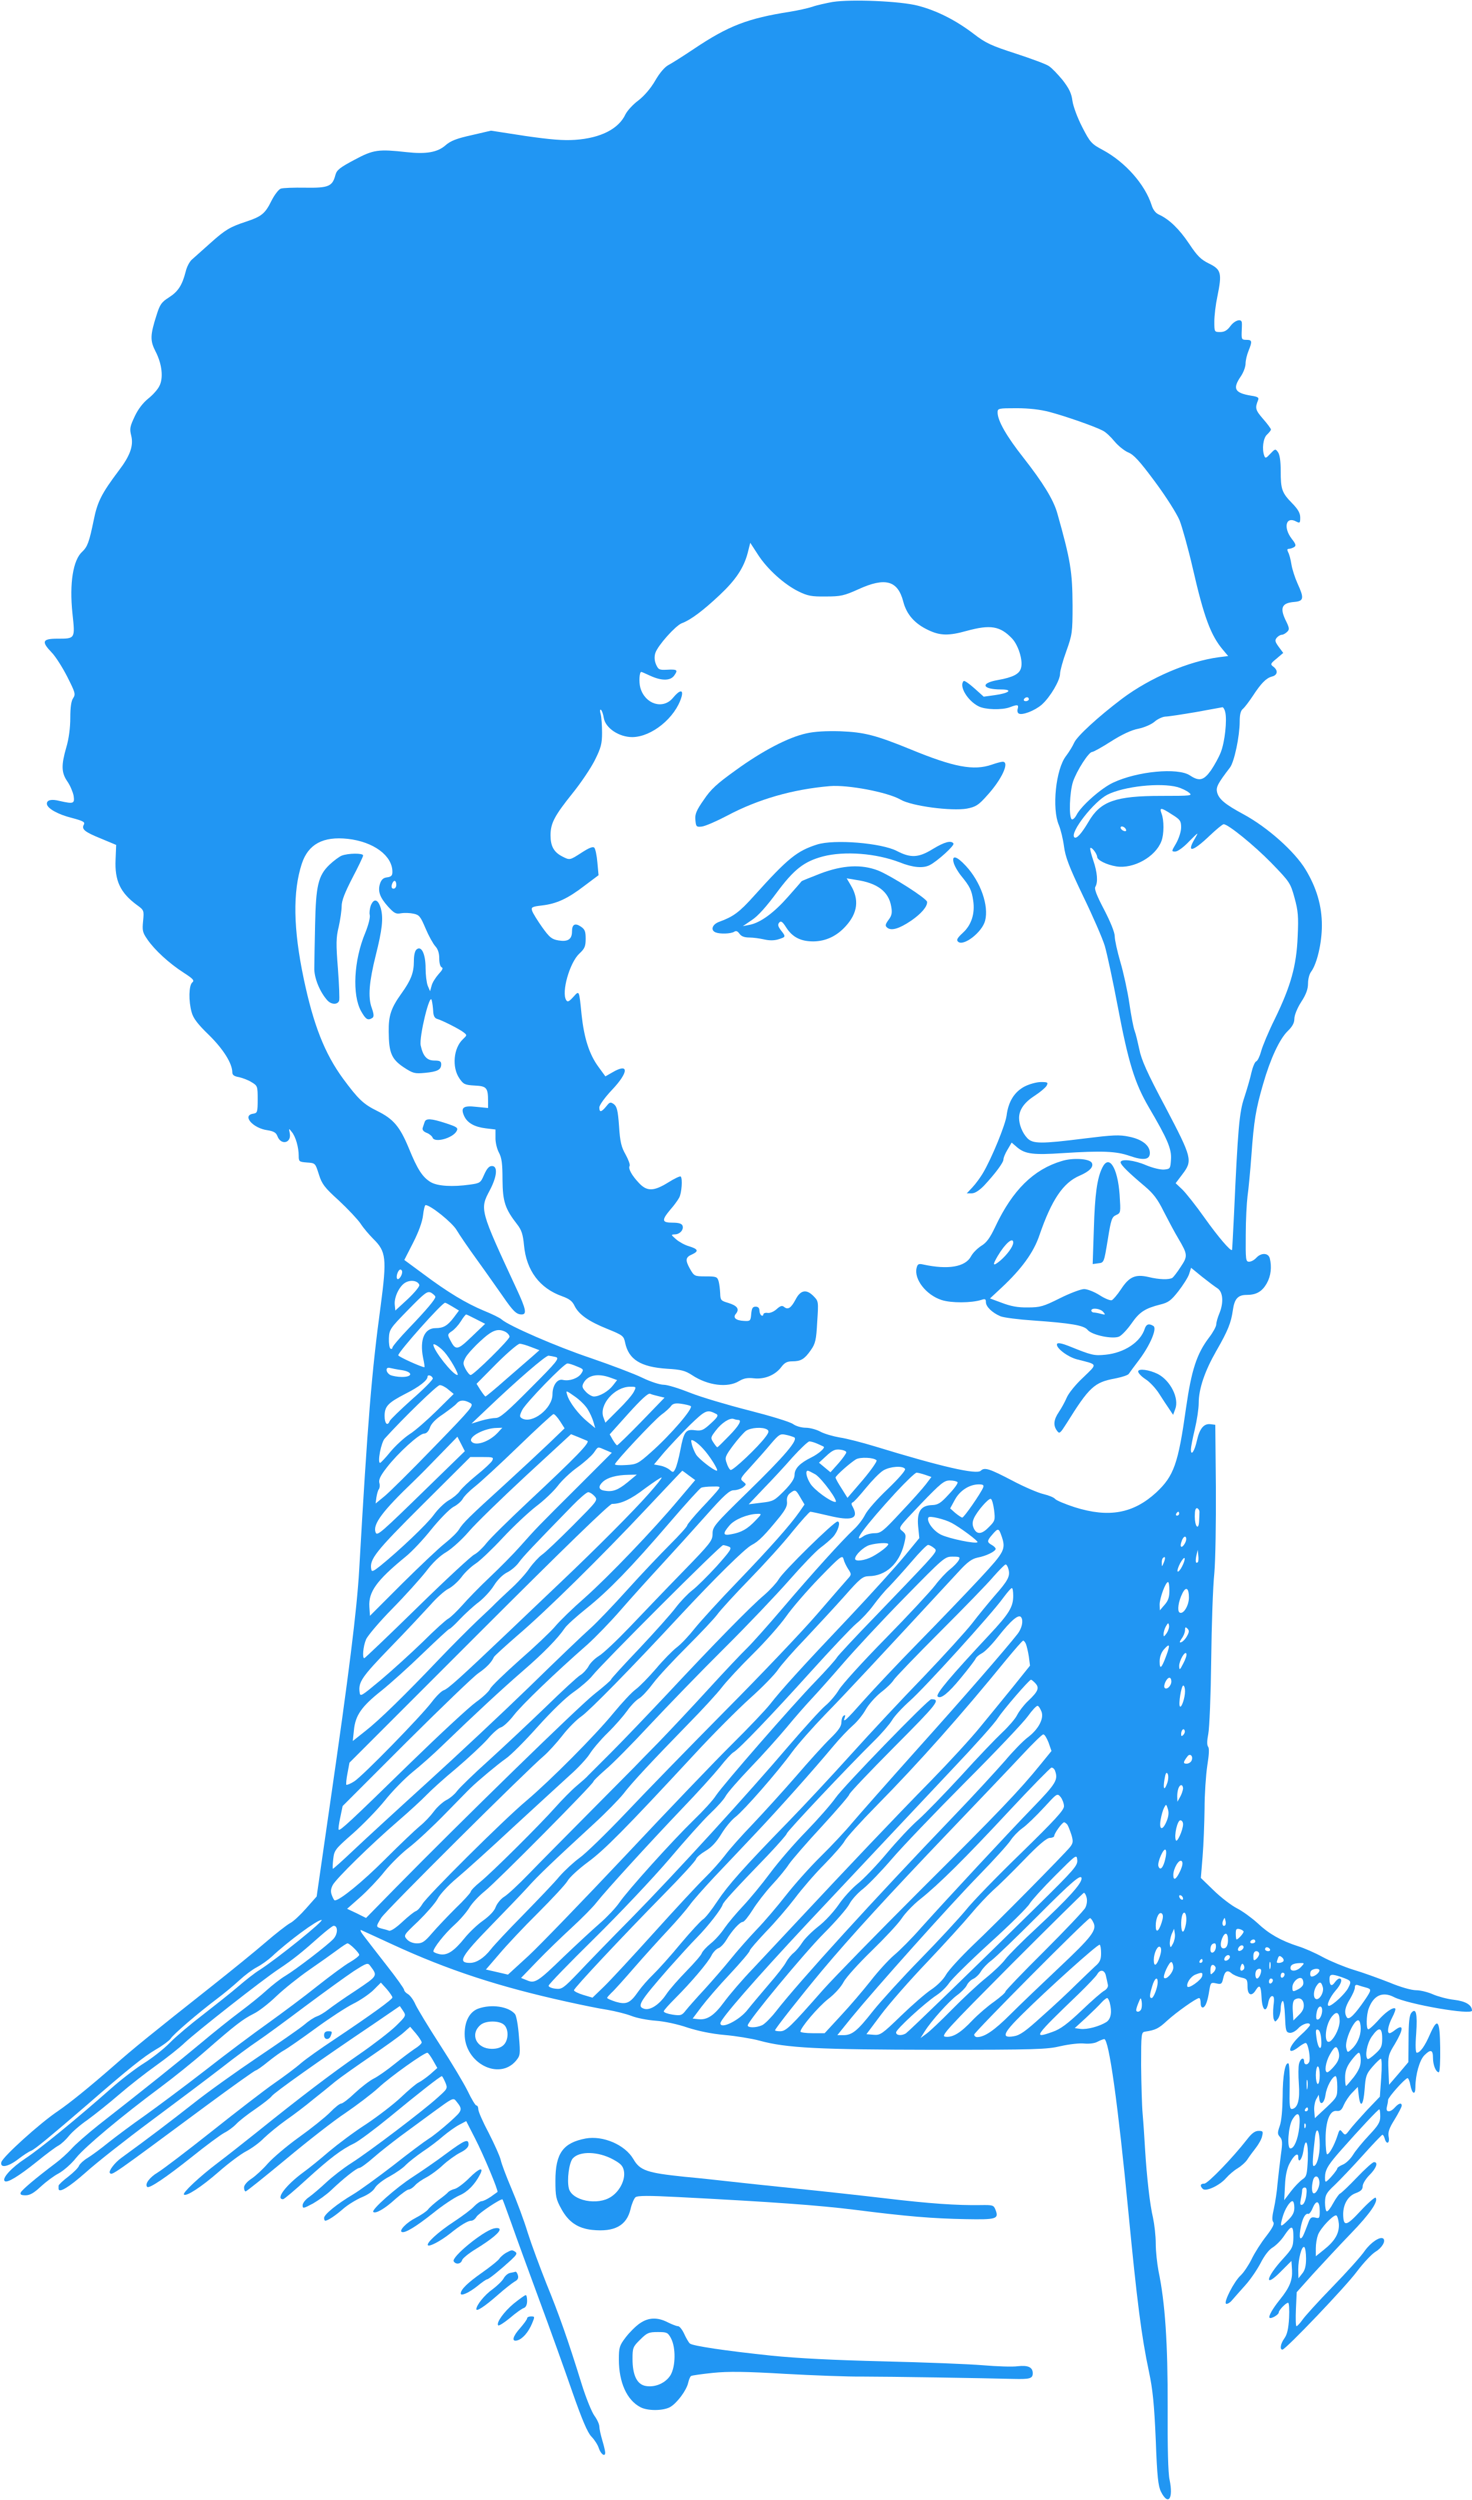 <?xml version="1.0" standalone="no"?>
<!DOCTYPE svg PUBLIC "-//W3C//DTD SVG 20010904//EN"
 "http://www.w3.org/TR/2001/REC-SVG-20010904/DTD/svg10.dtd">
<svg version="1.0" xmlns="http://www.w3.org/2000/svg"
 width="754pt" height="1280pt" viewBox="0 0 754 1280"
 preserveAspectRatio="xMidYMid meet">
<g transform="translate(0,1280) scale(0.1,-0.1)"
fill="#2196f3" stroke="none">
<path d="M4265 12790 c-32 -6 -80 -16 -105 -25 -25 -8 -76 -19 -113 -25 -217
-34 -316 -72 -492 -190 -55 -37 -114 -74 -131 -83 -19 -10 -45 -40 -68 -80
-23 -40 -57 -79 -87 -102 -27 -20 -56 -52 -65 -70 -35 -75 -127 -122 -258
-131 -61 -4 -125 1 -256 20 l-175 27 -99 -23 c-77 -17 -108 -29 -134 -52 -41
-36 -99 -46 -199 -35 -145 16 -170 13 -267 -39 -75 -40 -91 -52 -98 -78 -15
-58 -35 -67 -154 -65 -59 1 -116 -1 -126 -5 -10 -3 -32 -31 -48 -63 -32 -65
-51 -80 -130 -106 -82 -27 -106 -41 -184 -111 -39 -35 -81 -72 -93 -83 -12
-10 -27 -39 -32 -62 -18 -70 -39 -102 -86 -132 -38 -24 -46 -36 -63 -90 -33
-103 -34 -131 -5 -187 33 -64 41 -136 19 -177 -8 -17 -34 -46 -57 -64 -26 -21
-52 -54 -69 -91 -24 -51 -27 -63 -18 -98 13 -51 -5 -103 -64 -180 -87 -116
-109 -158 -128 -253 -23 -112 -32 -136 -58 -161 -48 -42 -67 -163 -51 -316 14
-132 15 -130 -78 -130 -76 0 -82 -15 -29 -70 19 -19 55 -75 80 -124 41 -81 44
-90 31 -110 -10 -14 -15 -46 -15 -101 0 -50 -7 -106 -20 -150 -27 -93 -26
-131 5 -176 14 -20 28 -53 32 -73 6 -41 0 -43 -71 -27 -43 11 -66 5 -66 -14 0
-23 56 -55 129 -73 56 -15 67 -21 61 -33 -14 -24 2 -38 86 -72 l79 -33 -3 -75
c-5 -108 24 -169 107 -231 39 -28 39 -29 34 -83 -5 -49 -3 -59 22 -95 37 -54
111 -122 184 -169 51 -33 58 -41 46 -51 -18 -15 -20 -95 -3 -154 8 -30 32 -61
89 -116 73 -72 119 -145 119 -191 0 -13 10 -20 34 -24 18 -4 48 -15 65 -26 30
-18 31 -21 31 -88 0 -64 -2 -70 -22 -73 -61 -8 -3 -75 73 -85 31 -5 43 -12 50
-30 18 -49 74 -36 63 16 -5 25 -5 25 10 6 20 -23 36 -79 36 -122 0 -30 2 -32
42 -35 43 -3 43 -3 61 -60 16 -51 29 -68 103 -135 46 -43 96 -96 111 -118 14
-22 44 -57 65 -78 66 -65 70 -99 38 -342 -46 -337 -67 -594 -110 -1350 -12
-210 -53 -536 -149 -1197 l-69 -478 -54 -61 c-29 -33 -66 -68 -83 -76 -16 -9
-73 -53 -125 -98 -52 -45 -174 -144 -270 -220 -325 -257 -405 -322 -505 -410
-127 -111 -227 -192 -290 -235 -91 -61 -281 -233 -288 -260 -8 -32 34 -25 86
15 26 20 55 39 66 43 19 7 95 70 289 237 208 181 288 245 351 282 35 20 68 45
75 55 13 22 142 132 236 203 36 27 88 70 116 96 28 26 68 56 90 67 21 11 55
35 75 53 84 79 233 189 256 189 19 0 -224 -196 -317 -256 -25 -15 -74 -54
-110 -85 -36 -31 -117 -95 -180 -144 -63 -48 -140 -113 -170 -144 -30 -31 -89
-77 -130 -103 -41 -25 -118 -84 -170 -130 -180 -159 -365 -310 -441 -360 -70
-46 -120 -101 -105 -115 12 -12 72 25 162 97 49 40 100 78 114 85 14 8 37 29
53 49 15 19 57 56 95 82 37 27 110 85 162 130 52 45 138 112 190 149 52 37
118 89 145 115 62 58 396 321 485 380 71 47 119 86 211 168 32 28 63 52 68 52
23 0 22 -42 -1 -67 -28 -31 -195 -159 -249 -191 -22 -13 -63 -45 -92 -71 -28
-26 -90 -76 -137 -111 -47 -35 -137 -107 -200 -160 -110 -92 -291 -237 -524
-419 -59 -47 -122 -102 -140 -123 -18 -20 -55 -54 -82 -74 -101 -76 -173 -137
-178 -150 -4 -10 3 -14 25 -14 22 0 43 12 77 44 26 24 67 55 92 68 24 13 65
48 90 80 47 58 234 214 433 362 62 46 167 130 233 188 149 130 188 160 244
188 25 12 77 52 115 89 39 37 115 98 170 136 55 38 120 84 144 102 24 18 47
33 51 33 11 0 60 -48 60 -59 0 -5 -21 -22 -47 -37 -27 -15 -102 -71 -168 -123
-66 -53 -179 -137 -250 -188 -72 -51 -218 -160 -325 -244 -107 -83 -247 -187
-310 -232 -63 -44 -146 -106 -185 -137 -38 -31 -87 -67 -107 -79 -20 -12 -39
-30 -43 -39 -3 -10 -28 -35 -55 -56 -28 -21 -50 -42 -50 -47 0 -5 0 -12 0 -16
2 -23 54 9 139 84 53 48 204 167 336 265 132 98 294 220 360 271 66 52 149
113 185 137 36 24 145 104 242 177 98 73 210 154 249 180 69 44 73 45 86 27
38 -51 39 -49 -74 -125 -60 -39 -124 -84 -143 -99 -19 -15 -45 -30 -57 -34
-13 -4 -42 -23 -65 -43 -24 -20 -131 -94 -238 -166 -107 -72 -256 -178 -330
-237 -116 -91 -226 -175 -368 -278 -35 -25 -68 -69 -59 -78 12 -12 6 -16 495
346 134 99 248 180 253 180 4 0 33 20 62 44 30 24 67 51 83 59 16 9 87 58 158
110 71 52 158 109 194 127 35 17 82 49 104 70 l39 39 30 -33 c16 -19 29 -38
29 -43 0 -10 -106 -87 -302 -218 -65 -43 -140 -96 -167 -119 -26 -23 -88 -69
-137 -103 -49 -34 -193 -145 -320 -246 -126 -100 -251 -195 -276 -210 -42 -25
-68 -60 -54 -74 10 -10 96 48 228 153 72 58 148 114 167 124 20 10 47 30 61
45 14 15 57 49 97 76 39 27 78 57 85 67 13 18 242 181 520 368 l136 93 17 -25
c16 -24 15 -26 -37 -77 -30 -29 -114 -94 -188 -145 -139 -96 -306 -223 -522
-397 -69 -55 -160 -127 -204 -160 -90 -68 -180 -152 -172 -161 12 -12 91 40
178 116 50 44 113 91 140 105 27 14 69 44 92 68 24 23 75 65 113 92 39 27 101
74 138 105 38 30 90 72 115 93 26 21 107 78 180 128 73 50 149 104 168 121
l35 31 29 -34 c16 -19 29 -39 30 -46 0 -6 -16 -21 -36 -33 -19 -13 -65 -47
-102 -77 -37 -30 -85 -64 -107 -75 -22 -11 -66 -45 -97 -74 -31 -30 -63 -54
-70 -54 -8 0 -34 -21 -58 -46 -25 -25 -96 -82 -159 -127 -63 -45 -134 -106
-159 -134 -25 -29 -63 -64 -84 -78 -23 -15 -38 -33 -38 -45 0 -11 4 -20 8 -20
5 0 98 75 208 166 109 91 246 198 304 236 57 39 134 97 170 130 60 56 232 178
249 178 4 0 17 -18 29 -39 l22 -39 -36 -32 c-20 -17 -47 -36 -59 -42 -12 -5
-53 -40 -91 -76 -38 -36 -119 -98 -179 -138 -61 -39 -146 -103 -190 -140 -44
-38 -103 -86 -131 -106 -90 -66 -144 -138 -104 -138 5 0 60 46 122 103 119
108 177 152 244 184 22 11 103 71 180 134 143 118 259 209 267 209 3 0 10 -14
18 -32 13 -31 12 -32 -42 -80 -74 -67 -347 -274 -438 -332 -41 -26 -99 -71
-130 -100 -31 -29 -71 -63 -88 -75 -18 -12 -33 -31 -33 -42 0 -18 4 -17 53 9
28 16 70 46 93 68 63 60 131 114 144 114 7 0 40 24 73 53 34 30 96 78 137 109
41 30 119 87 173 127 93 68 99 72 113 54 36 -45 35 -47 -34 -109 -36 -32 -84
-71 -107 -85 -22 -14 -104 -75 -181 -136 -78 -60 -170 -127 -205 -148 -84 -50
-149 -103 -149 -121 0 -8 3 -14 6 -14 13 0 52 26 92 61 24 21 67 47 95 59 32
13 59 32 68 49 8 14 42 41 75 58 32 18 70 44 83 59 14 14 52 44 85 67 34 22
81 58 106 80 25 21 61 47 82 58 l36 19 45 -88 c44 -85 122 -272 115 -275 -1
-1 -17 -12 -35 -25 -18 -12 -38 -22 -46 -22 -7 0 -24 -12 -38 -26 -13 -15 -60
-50 -104 -79 -81 -53 -143 -110 -133 -121 8 -8 65 22 113 60 56 45 92 66 109
66 9 0 20 9 26 19 9 18 128 97 134 90 2 -2 22 -58 46 -124 23 -66 87 -241 142
-390 55 -148 131 -360 169 -470 50 -143 78 -209 98 -230 16 -16 33 -43 38 -59
10 -31 33 -48 33 -23 0 7 -7 36 -15 63 -8 27 -15 58 -15 70 0 11 -11 36 -25
55 -14 19 -44 93 -66 164 -70 226 -116 356 -179 510 -33 83 -77 201 -97 264
-19 63 -57 164 -83 225 -26 61 -51 127 -55 146 -4 19 -32 81 -61 138 -30 56
-54 111 -54 122 0 11 -4 20 -10 20 -5 0 -25 33 -44 73 -19 39 -83 146 -142
237 -59 91 -115 184 -126 207 -10 24 -28 47 -38 53 -11 6 -20 16 -20 22 0 6
-39 61 -87 122 -48 61 -100 129 -117 151 -17 21 -24 36 -16 33 8 -4 80 -36
159 -73 286 -132 546 -217 896 -294 72 -16 164 -35 205 -41 41 -7 97 -21 123
-31 27 -11 83 -22 125 -25 44 -3 114 -18 163 -35 56 -18 123 -32 190 -38 57
-5 138 -18 179 -29 138 -38 301 -46 900 -47 517 0 572 2 644 19 44 10 98 16
121 13 25 -2 52 1 66 9 13 7 29 13 35 14 24 0 70 -327 124 -887 44 -456 67
-636 105 -815 20 -94 27 -168 35 -349 7 -188 12 -237 27 -267 37 -73 64 -36
44 61 -8 34 -11 169 -10 373 1 326 -13 535 -47 697 -7 37 -14 101 -14 140 0
40 -7 99 -14 132 -16 66 -32 208 -41 355 -3 52 -8 131 -12 175 -4 44 -7 156
-8 250 0 162 1 170 20 173 54 8 70 16 113 56 47 43 150 116 164 116 5 0 8 -12
8 -26 0 -16 5 -24 13 -22 13 5 23 33 32 91 6 36 8 38 35 32 25 -6 29 -3 35 24
8 39 22 47 43 28 9 -8 32 -18 50 -22 29 -6 32 -10 32 -46 0 -44 21 -53 42 -19
20 32 27 24 30 -37 3 -65 23 -83 34 -29 3 20 12 36 20 36 10 0 12 -12 7 -49
-3 -28 -2 -58 1 -68 7 -17 8 -17 22 1 8 11 14 34 14 52 0 18 4 35 10 39 5 3
10 -28 12 -77 3 -75 5 -83 23 -86 12 -2 31 8 45 23 22 24 60 34 60 17 0 -5
-22 -29 -50 -54 -64 -59 -71 -108 -7 -58 14 11 30 20 35 20 13 0 27 -84 17
-99 -9 -16 -25 -13 -25 4 0 25 -19 17 -26 -11 -4 -15 -4 -61 -1 -103 6 -81 -5
-123 -34 -129 -13 -2 -15 14 -13 113 1 63 -2 117 -6 120 -17 10 -30 -62 -30
-169 -1 -69 -6 -126 -15 -151 -12 -35 -12 -41 1 -56 13 -15 14 -29 5 -91 -5
-40 -13 -106 -17 -146 -3 -41 -12 -99 -19 -130 -9 -39 -10 -61 -3 -69 7 -9 -3
-29 -36 -72 -26 -33 -60 -86 -75 -118 -16 -32 -41 -69 -56 -83 -34 -31 -88
-137 -75 -145 5 -3 19 4 30 17 11 13 42 48 69 78 27 30 62 82 79 115 19 37 42
67 61 78 16 10 43 36 58 59 39 58 48 57 48 -6 -1 -50 -4 -57 -54 -112 -89 -97
-97 -153 -9 -63 l53 53 3 -46 c3 -52 -12 -90 -63 -153 -37 -46 -59 -85 -52
-92 8 -7 47 16 47 27 0 12 37 50 48 50 5 0 7 -35 5 -77 -3 -55 -10 -86 -24
-105 -20 -28 -25 -58 -10 -58 16 0 326 324 383 402 32 42 73 86 92 98 34 20
55 55 42 68 -15 14 -64 -18 -96 -63 -19 -28 -94 -111 -166 -185 -72 -74 -141
-150 -153 -168 -12 -17 -26 -32 -30 -32 -4 0 -5 39 -3 87 l4 87 86 96 c48 52
134 145 192 205 99 102 142 166 126 183 -4 3 -39 -27 -77 -68 -73 -79 -88 -82
-89 -17 0 51 25 94 64 108 27 10 36 19 36 36 0 12 16 38 35 57 35 35 46 66 23
66 -7 0 -46 -35 -88 -79 -41 -43 -80 -80 -86 -82 -5 -2 -21 -24 -35 -49 -13
-25 -28 -44 -33 -42 -5 1 -9 22 -9 46 1 38 6 48 50 89 27 26 92 94 144 152 52
58 97 105 100 105 4 0 9 -9 12 -20 9 -33 27 -24 20 10 -4 24 2 43 31 89 20 33
36 64 36 70 0 17 -15 13 -35 -9 -25 -28 -49 -26 -41 3 3 12 6 28 6 35 0 14 88
112 100 112 4 0 11 -16 14 -35 9 -47 26 -55 26 -11 0 62 21 138 46 163 32 32
44 29 44 -13 0 -37 15 -74 30 -74 5 0 8 56 7 125 -2 144 -13 158 -53 68 -26
-60 -50 -93 -67 -93 -6 0 -8 36 -3 98 7 104 -1 135 -25 106 -10 -13 -14 -49
-14 -135 l-1 -117 -49 -58 -50 -58 -3 75 c-3 71 -1 79 33 134 46 78 46 106 -1
70 -10 -8 -22 -15 -26 -15 -15 0 -8 40 13 80 12 23 19 43 16 46 -10 10 -52
-19 -90 -63 -21 -23 -43 -43 -48 -43 -12 0 -11 72 2 107 25 67 71 88 129 58
72 -37 401 -94 400 -69 -1 29 -33 48 -92 55 -35 4 -83 17 -108 28 -25 11 -63
21 -86 21 -24 0 -81 16 -138 40 -54 21 -136 51 -184 65 -48 15 -118 44 -157
65 -38 21 -95 46 -125 55 -87 28 -150 63 -209 119 -31 28 -78 62 -106 76 -27
14 -80 54 -117 90 l-67 65 9 110 c5 61 9 171 10 245 0 74 7 173 14 220 9 57
11 89 4 97 -6 8 -6 30 1 65 6 29 13 199 15 378 2 179 9 379 16 445 6 68 9 259
8 440 l-3 320 -23 3 c-35 5 -57 -21 -71 -83 -12 -55 -31 -83 -31 -46 0 11 9
57 20 103 11 46 20 106 20 134 0 73 31 164 90 267 60 104 76 145 85 209 8 58
26 78 70 78 50 0 80 17 104 60 21 37 26 84 15 128 -8 28 -44 29 -69 2 -10 -11
-26 -20 -37 -20 -17 0 -18 10 -17 138 0 75 5 164 9 197 5 33 14 128 20 210 13
178 22 234 60 365 37 129 84 230 126 271 24 23 34 42 34 63 0 18 15 55 35 86
25 38 35 66 35 95 0 22 7 49 16 60 30 41 55 147 55 237 0 100 -27 192 -83 285
-56 93 -194 216 -317 283 -95 51 -128 78 -137 114 -6 26 4 45 66 126 22 28 50
160 50 236 0 36 5 56 17 65 9 8 31 37 49 64 43 66 69 93 99 101 29 7 33 31 8
50 -17 13 -16 16 16 42 l34 29 -23 31 c-19 26 -21 34 -10 47 7 8 18 15 26 15
7 0 19 7 27 15 13 12 12 20 -9 62 -29 62 -17 86 45 91 50 4 52 19 17 95 -13
29 -27 72 -31 97 -4 25 -11 53 -17 63 -6 12 -5 17 4 17 7 0 19 4 27 9 11 7 9
15 -13 43 -44 58 -29 116 23 88 19 -10 21 -8 21 20 0 23 -11 42 -41 73 -53 54
-59 72 -59 166 0 50 -5 84 -14 96 -13 18 -14 18 -39 -8 -21 -23 -26 -25 -31
-11 -13 34 -6 91 14 109 11 10 20 22 20 26 0 4 -18 29 -41 55 -39 45 -41 55
-25 95 6 13 -1 18 -35 23 -84 14 -97 35 -54 98 14 20 25 50 25 66 0 16 7 46
15 65 20 50 19 57 -11 57 -23 0 -25 3 -24 38 1 20 2 43 1 50 -2 23 -37 12 -59
-18 -16 -22 -31 -30 -52 -30 -30 0 -30 1 -30 54 0 30 7 88 16 130 24 117 19
136 -42 166 -43 21 -61 39 -103 102 -51 76 -102 125 -154 149 -17 7 -31 25
-38 48 -34 107 -135 221 -250 283 -58 31 -65 38 -106 118 -25 49 -46 106 -50
135 -5 38 -17 62 -50 105 -25 30 -56 63 -71 72 -14 10 -91 38 -170 64 -124 40
-153 53 -215 101 -92 70 -189 119 -286 144 -88 23 -339 34 -436 19z m1110
-2099 c80 -21 232 -74 272 -95 16 -7 43 -33 61 -55 19 -23 50 -48 70 -57 29
-11 59 -44 137 -149 58 -78 111 -162 127 -199 14 -36 45 -147 68 -247 57 -249
92 -343 155 -417 l26 -31 -48 -6 c-156 -21 -352 -105 -495 -212 -123 -93 -232
-193 -246 -226 -8 -18 -26 -47 -41 -67 -53 -67 -74 -270 -37 -355 9 -22 21
-70 26 -108 7 -54 25 -103 98 -255 50 -103 100 -218 111 -255 11 -37 41 -176
66 -308 55 -290 87 -394 160 -519 95 -162 117 -212 113 -267 -3 -46 -4 -48
-34 -51 -18 -2 -59 8 -93 22 -62 27 -131 34 -131 15 0 -13 41 -53 123 -122 45
-38 67 -67 98 -130 23 -45 56 -107 74 -137 49 -83 50 -91 13 -146 -17 -27 -37
-52 -42 -56 -16 -11 -68 -10 -124 4 -67 15 -98 1 -140 -63 -18 -27 -39 -52
-47 -56 -8 -3 -37 9 -63 26 -27 17 -62 31 -79 31 -16 0 -72 -21 -124 -47 -84
-42 -101 -47 -164 -47 -51 -1 -87 6 -132 23 l-62 23 58 54 c102 95 165 180
195 269 63 183 122 270 207 306 51 22 73 46 61 66 -13 21 -96 26 -152 9 -146
-43 -254 -150 -342 -337 -27 -57 -44 -81 -72 -98 -20 -13 -43 -36 -52 -53 -29
-55 -118 -70 -246 -42 -23 5 -28 2 -33 -18 -14 -57 48 -138 128 -164 49 -16
152 -16 205 1 18 6 22 4 22 -12 0 -23 32 -54 74 -72 16 -7 93 -17 170 -22 196
-14 258 -25 277 -48 22 -27 129 -49 162 -34 14 7 42 37 63 67 41 59 69 77 148
97 41 10 55 21 92 68 24 31 49 70 55 88 l10 32 55 -45 c30 -24 66 -51 80 -60
29 -19 33 -74 9 -131 -8 -19 -15 -44 -15 -54 0 -10 -16 -40 -36 -66 -64 -84
-91 -167 -119 -363 -40 -285 -62 -347 -153 -432 -117 -107 -242 -130 -417 -75
-49 16 -95 35 -101 43 -6 7 -32 18 -58 24 -27 6 -100 37 -162 70 -115 60 -141
69 -160 50 -21 -21 -198 19 -544 125 -63 19 -143 40 -178 45 -35 6 -80 19
-100 30 -20 11 -54 20 -75 20 -21 0 -50 8 -65 19 -15 11 -117 42 -227 70 -110
28 -245 68 -300 90 -55 22 -116 41 -135 41 -20 0 -69 16 -110 36 -41 20 -160
65 -265 101 -173 58 -417 164 -455 197 -8 8 -49 28 -91 45 -91 38 -185 94
-313 190 l-95 70 45 88 c29 57 47 107 51 141 3 28 9 52 13 52 25 0 136 -89
159 -128 14 -24 62 -94 107 -156 45 -62 102 -144 129 -182 53 -77 70 -94 97
-94 28 0 22 28 -26 131 -189 407 -189 407 -137 505 37 70 42 124 11 124 -15 0
-26 -13 -40 -44 -18 -42 -21 -44 -72 -51 -90 -13 -166 -8 -201 12 -42 25 -68
64 -112 172 -47 114 -80 152 -163 193 -71 35 -97 60 -176 167 -93 128 -150
272 -200 509 -54 256 -57 446 -10 590 33 100 109 141 236 127 132 -15 228 -86
228 -169 0 -19 -6 -25 -27 -28 -19 -2 -29 -11 -36 -31 -13 -39 -2 -71 40 -118
32 -35 41 -40 67 -35 17 3 46 2 64 -2 30 -6 36 -15 62 -76 16 -38 39 -79 50
-91 13 -14 20 -35 20 -62 0 -24 5 -43 13 -46 8 -3 3 -14 -16 -34 -15 -17 -32
-43 -36 -59 l-8 -29 -12 28 c-6 16 -11 56 -11 90 0 72 -21 117 -46 96 -9 -7
-14 -30 -14 -61 0 -58 -15 -97 -64 -165 -53 -74 -66 -113 -65 -195 1 -108 14
-140 76 -182 49 -32 57 -34 110 -29 64 6 83 16 83 44 0 15 -7 19 -35 19 -38 0
-58 22 -70 77 -9 43 46 270 56 233 4 -14 7 -40 8 -58 1 -22 7 -34 18 -38 26
-7 115 -52 137 -69 19 -15 19 -15 -3 -36 -48 -45 -57 -143 -18 -200 21 -31 28
-34 79 -37 61 -3 68 -11 68 -81 l0 -34 -60 6 c-68 8 -82 -4 -62 -48 16 -34 52
-55 110 -62 l50 -6 0 -41 c-1 -22 7 -57 17 -76 15 -27 19 -58 19 -140 1 -113
13 -149 76 -230 21 -27 29 -50 34 -105 12 -130 80 -221 196 -262 36 -13 52
-25 63 -49 22 -44 71 -79 168 -118 79 -32 84 -36 91 -70 18 -87 80 -125 215
-134 72 -4 93 -10 127 -32 81 -54 183 -67 242 -31 23 14 43 18 76 14 55 -6
110 17 141 59 16 21 29 28 55 28 44 0 63 11 95 57 24 34 28 52 33 145 7 105 7
106 -20 133 -36 36 -66 30 -91 -19 -23 -43 -39 -54 -59 -37 -10 8 -19 5 -37
-11 -14 -13 -34 -22 -47 -20 -12 2 -22 -2 -22 -8 0 -6 -5 -8 -10 -5 -5 3 -10
15 -10 26 0 12 -7 19 -19 19 -16 0 -20 -8 -23 -37 -3 -36 -5 -38 -37 -36 -42
2 -59 17 -41 37 19 24 6 41 -39 55 -38 11 -41 14 -42 49 -1 20 -4 48 -8 62 -7
23 -12 25 -66 25 -58 0 -59 1 -81 39 -25 45 -23 59 12 74 34 16 30 27 -16 41
-22 6 -52 23 -67 36 -26 23 -27 24 -7 25 27 0 48 25 40 45 -4 10 -19 15 -51
15 -55 0 -57 12 -12 66 19 21 39 49 46 62 13 24 18 98 8 108 -3 4 -32 -10 -64
-30 -74 -46 -109 -47 -150 -3 -37 39 -56 74 -48 87 4 6 -6 32 -20 58 -22 38
-29 65 -34 146 -6 81 -11 101 -27 113 -17 12 -21 11 -39 -12 -25 -30 -35 -32
-35 -5 0 12 29 52 65 90 87 92 87 140 1 89 l-35 -20 -35 48 c-48 65 -74 148
-87 268 -13 129 -11 125 -43 90 -22 -24 -29 -27 -36 -15 -25 40 18 192 68 238
27 25 32 37 32 76 0 37 -4 48 -25 62 -30 20 -45 11 -45 -25 0 -40 -21 -54 -69
-46 -35 6 -46 15 -84 68 -24 34 -47 71 -51 83 -6 19 -2 22 50 28 76 9 132 35
218 101 l72 54 -6 65 c-3 36 -10 70 -16 76 -7 7 -27 -1 -64 -25 -62 -40 -61
-40 -100 -20 -43 22 -60 53 -60 108 0 62 20 100 114 217 42 52 93 128 113 168
31 62 37 84 37 140 0 37 -3 80 -7 95 -5 17 -4 26 1 23 5 -3 12 -23 15 -43 9
-51 78 -97 146 -97 100 1 221 100 252 206 11 39 -9 37 -43 -4 -51 -63 -144
-34 -168 51 -8 29 -5 81 5 81 2 0 22 -9 46 -20 59 -27 104 -26 123 2 20 28 15
32 -38 29 -40 -2 -44 1 -56 28 -8 20 -9 39 -3 58 13 39 103 139 135 152 45 16
110 65 195 145 83 78 124 140 144 219 l12 48 39 -60 c48 -75 135 -153 208
-189 47 -23 67 -27 140 -26 76 0 94 4 167 37 138 63 202 45 230 -64 17 -65 58
-112 128 -145 61 -29 104 -30 197 -4 121 33 171 25 232 -39 32 -34 57 -112 46
-151 -8 -31 -41 -48 -120 -62 -91 -16 -79 -48 18 -48 63 0 42 -19 -32 -29
l-57 -8 -48 43 c-27 24 -51 41 -55 37 -25 -25 19 -100 76 -129 34 -18 120 -20
161 -5 39 15 46 14 40 -8 -3 -10 -1 -21 5 -24 17 -11 82 14 118 45 43 38 94
124 94 159 0 14 14 66 32 115 30 84 32 96 32 234 -1 174 -10 231 -79 475 -20
68 -72 153 -173 282 -86 109 -132 189 -132 231 0 21 3 22 98 22 62 0 122 -7
167 -19z m-105 -1471 c0 -5 -7 -10 -16 -10 -8 0 -12 5 -9 10 3 6 10 10 16 10
5 0 9 -4 9 -10z m1006 -66 c10 -40 -2 -154 -23 -206 -10 -26 -33 -67 -50 -92
-37 -52 -60 -58 -108 -26 -62 41 -270 21 -393 -37 -61 -28 -165 -120 -188
-166 -8 -15 -19 -25 -24 -22 -16 10 -11 140 6 192 19 57 81 153 98 153 7 0 50
24 97 54 55 35 104 58 140 65 30 6 67 22 83 36 16 14 41 25 55 26 14 0 85 11
156 23 72 13 133 24 137 25 4 0 11 -11 14 -25z m-244 -384 c20 -6 46 -18 58
-28 20 -16 14 -17 -142 -17 -234 0 -311 -27 -372 -132 -36 -61 -62 -90 -73
-80 -24 24 99 182 169 218 85 43 271 63 360 39z m-29 -140 c42 -26 47 -33 47
-66 0 -22 -11 -55 -25 -81 -25 -42 -25 -43 -5 -43 12 0 43 22 72 53 47 47 49
49 30 16 -47 -78 -15 -73 75 13 34 32 65 58 71 58 23 0 156 -108 244 -198 95
-98 98 -103 119 -179 18 -66 21 -95 16 -198 -6 -150 -35 -253 -116 -420 -33
-66 -64 -141 -71 -167 -7 -26 -18 -49 -25 -52 -7 -2 -18 -28 -25 -58 -6 -29
-23 -86 -36 -126 -26 -76 -33 -157 -53 -597 -5 -99 -9 -182 -10 -184 -4 -13
-72 67 -141 164 -43 61 -94 125 -113 144 l-35 33 34 45 c54 71 51 83 -86 344
-94 176 -124 244 -134 296 -8 37 -18 80 -24 95 -6 15 -18 78 -27 140 -9 62
-30 158 -46 212 -16 55 -29 114 -29 132 0 20 -21 72 -54 136 -39 74 -52 108
-45 118 14 24 10 73 -11 135 -11 32 -18 61 -15 63 7 7 34 -29 35 -45 0 -17 49
-41 98 -49 88 -14 201 49 231 129 14 35 14 108 1 141 -12 33 -4 33 53 -4z
m-235 -78 c2 -7 -2 -10 -12 -6 -9 3 -16 11 -16 16 0 13 23 5 28 -10z m-3738
-282 c0 -11 -6 -20 -14 -20 -9 0 -12 7 -9 20 3 11 9 20 14 20 5 0 9 -9 9 -20z
m3160 -1832 c0 -20 -31 -62 -67 -93 -38 -31 -41 -24 -12 25 38 64 79 99 79 68z
m-3130 -150 c0 -19 -18 -43 -25 -36 -9 9 4 48 16 48 5 0 9 -6 9 -12z m88 -67
c2 -7 -24 -39 -59 -72 l-64 -59 -3 30 c-4 39 25 98 56 114 28 15 63 8 70 -13z
m82 -61 c0 -12 -42 -63 -137 -162 -46 -48 -83 -92 -83 -98 0 -6 -4 -8 -10 -5
-5 3 -9 27 -8 53 2 45 6 51 99 146 87 89 98 97 118 87 11 -7 21 -16 21 -21z
m88 -50 l33 -20 -27 -36 c-32 -42 -53 -54 -93 -54 -57 0 -82 -59 -64 -151 6
-27 9 -49 7 -49 -15 0 -134 54 -134 61 0 17 224 269 240 269 3 0 20 -9 38 -20z
m3333 -27 c13 -15 11 -16 -11 -10 -14 4 -31 7 -37 7 -7 0 -13 5 -13 10 0 16
46 11 61 -7z m-3211 -38 l45 -23 -69 -66 c-74 -71 -82 -72 -111 -15 -13 25
-13 28 9 43 13 8 34 31 46 50 12 20 25 36 28 36 4 -1 27 -12 52 -25z m151 -65
c10 -6 19 -17 19 -24 0 -15 -184 -196 -199 -196 -6 0 -17 14 -26 30 -14 27
-14 33 -1 58 8 16 42 54 76 85 62 58 91 68 131 47z m-315 -102 c29 -32 78
-118 67 -118 -23 0 -123 126 -123 155 0 10 34 -12 56 -37z m445 25 l42 -16
-35 -31 c-20 -17 -81 -70 -136 -118 -55 -49 -103 -88 -105 -88 -3 0 -14 15
-26 33 l-20 32 102 103 c56 56 110 102 119 102 10 0 36 -8 59 -17z m126 -51
c20 -6 7 -23 -129 -159 -120 -121 -157 -153 -178 -153 -15 0 -49 -6 -76 -14
l-49 -15 80 76 c152 145 300 273 315 272 8 -1 25 -4 37 -7z m108 -48 c35 -14
36 -16 22 -37 -16 -24 -61 -40 -94 -32 -28 7 -53 -28 -53 -74 0 -73 -106 -155
-158 -122 -11 7 -11 14 3 42 19 37 213 237 231 238 6 1 28 -6 49 -15z m-897
-19 c57 -9 58 -35 1 -35 -22 0 -49 5 -60 10 -24 14 -26 43 -1 36 9 -2 36 -8
60 -11z m159 -42 c2 -6 -45 -54 -106 -107 -60 -54 -112 -104 -115 -112 -11
-28 -26 -13 -26 26 0 50 18 68 107 114 70 35 113 69 113 87 0 13 22 7 27 -8z
m911 3 l33 -12 -21 -27 c-24 -31 -69 -57 -98 -57 -10 0 -29 11 -41 24 -19 20
-21 28 -12 45 22 41 74 51 139 27z m-832 -60 l28 -23 -87 -86 c-48 -47 -110
-102 -139 -120 -29 -19 -73 -60 -98 -90 -25 -31 -49 -56 -53 -57 -15 0 5 105
24 125 94 104 267 272 281 273 9 1 29 -9 44 -22z m950 -13 c-8 -16 -44 -57
-80 -92 l-65 -65 -10 27 c-24 64 57 157 137 157 32 0 32 0 18 -27z m-236 -88
c12 -19 25 -48 30 -66 l9 -31 -41 34 c-45 37 -93 100 -103 137 -7 23 -6 23 38
-8 25 -17 55 -46 67 -66z m365 66 l29 -7 -118 -122 c-65 -67 -122 -122 -125
-122 -3 0 -13 13 -22 28 l-16 28 96 107 c67 74 101 105 111 101 8 -4 28 -9 45
-13z m-967 -34 c21 -12 15 -20 -186 -227 -115 -119 -229 -232 -254 -252 l-44
-36 4 31 c3 18 8 37 13 43 4 5 6 20 2 32 -4 16 6 37 38 78 56 73 167 174 191
174 12 0 23 11 30 30 6 20 30 45 67 69 31 22 63 46 70 55 16 19 38 20 69 3z
m1130 -16 c16 -9 -103 -148 -204 -237 -65 -58 -73 -62 -127 -65 -31 -2 -57 -1
-57 4 0 12 197 222 237 253 21 15 44 36 50 45 9 12 22 16 50 12 21 -3 44 -8
51 -12z m132 -41 c11 -7 5 -17 -29 -48 -38 -35 -48 -39 -80 -35 -48 7 -58 -6
-76 -101 -8 -43 -20 -86 -26 -97 -10 -19 -12 -19 -28 -5 -10 9 -32 19 -49 22
l-32 6 52 62 c29 33 88 96 131 139 82 79 89 82 137 57z m-801 -37 l23 -36 -79
-76 c-44 -42 -146 -137 -227 -211 -185 -168 -215 -198 -235 -231 -9 -15 -41
-46 -71 -70 -30 -23 -129 -117 -220 -207 l-165 -165 -3 46 c-5 77 37 135 186
257 30 24 89 86 131 139 43 53 94 105 114 116 20 10 41 29 48 42 7 13 35 41
63 63 28 22 128 114 221 204 94 91 175 165 180 166 6 0 21 -17 34 -37z m912 7
c21 0 5 -29 -47 -82 -31 -32 -57 -58 -60 -58 -2 0 -11 11 -20 25 -15 23 -14
26 12 60 30 40 72 67 92 60 8 -3 18 -5 23 -5z m-1232 -66 c-44 -47 -117 -71
-135 -43 -14 24 68 67 130 68 l29 1 -24 -26z m1380 17 c11 -7 10 -14 -7 -37
-37 -51 -170 -177 -180 -170 -6 3 -15 19 -20 36 -10 27 -7 35 33 89 24 32 54
66 66 75 25 17 85 21 108 7z m-921 -58 c17 -7 -57 -83 -303 -313 -99 -93 -196
-188 -215 -213 -19 -24 -46 -49 -60 -56 -14 -6 -146 -128 -292 -271 -146 -143
-269 -260 -272 -260 -11 0 -6 61 9 96 8 19 69 91 135 158 66 67 144 154 173
191 33 44 71 80 104 99 29 18 80 64 115 105 35 41 167 169 293 286 l230 212
35 -14 c19 -8 41 -17 48 -20z m1060 18 c22 -12 -45 -92 -239 -281 -170 -166
-179 -177 -179 -213 0 -35 -10 -48 -153 -195 -84 -86 -206 -214 -272 -283 -66
-69 -137 -136 -158 -148 -21 -13 -44 -36 -52 -52 -9 -16 -28 -37 -43 -46 -15
-9 -95 -83 -177 -163 -83 -80 -213 -202 -290 -272 -77 -69 -150 -140 -163
-157 -12 -17 -38 -39 -57 -48 -18 -10 -47 -36 -63 -58 -16 -22 -48 -56 -72
-75 -23 -19 -104 -96 -179 -171 -113 -113 -230 -209 -256 -209 -3 0 -10 12
-15 26 -7 18 -6 32 4 52 18 34 198 210 336 329 58 50 123 110 145 133 22 23
90 85 152 136 61 52 133 119 160 149 26 31 57 58 69 61 12 3 42 31 66 62 41
53 208 214 377 362 40 36 117 115 169 175 53 61 146 164 207 230 61 66 164
180 229 253 96 108 123 132 145 132 15 0 36 7 47 15 18 15 18 15 1 29 -18 14
-15 18 40 78 32 35 78 87 102 116 41 48 48 52 75 46 17 -3 37 -10 44 -13z
m-1875 -254 c-245 -239 -261 -253 -269 -233 -16 41 35 109 195 262 48 47 57
56 155 157 l69 71 19 -37 19 -37 -188 -183z m1408 196 c34 -36 82 -113 71
-113 -15 0 -91 59 -106 82 -8 13 -18 36 -22 52 -6 25 -5 27 12 18 11 -6 31
-23 45 -39z m586 25 c15 -7 30 -13 32 -15 9 -6 -25 -36 -63 -55 -59 -29 -86
-57 -86 -89 0 -19 -15 -43 -53 -82 -51 -51 -56 -54 -118 -61 l-64 -8 75 79
c42 43 109 115 149 161 41 45 80 82 87 82 7 0 26 -5 41 -12z m-1086 -32 l33
-14 -158 -158 c-235 -234 -223 -222 -315 -325 -32 -36 -101 -106 -152 -154
-52 -49 -115 -114 -142 -145 -27 -30 -58 -60 -70 -67 -12 -6 -72 -60 -132
-120 -61 -59 -158 -147 -215 -195 -101 -84 -105 -87 -108 -62 -7 52 12 79 156
228 81 83 173 182 206 218 32 37 74 74 92 83 19 9 49 36 67 59 17 24 50 55 73
70 22 14 85 74 139 132 55 59 132 131 172 162 40 30 89 77 109 103 20 27 65
70 100 95 35 25 73 59 85 75 24 34 18 33 60 15z m1234 -12 c0 -5 -18 -31 -40
-56 l-41 -46 -29 24 -30 25 38 35 c30 28 45 35 70 32 18 -2 32 -8 32 -14z
m-1814 -43 c-6 -10 -42 -44 -81 -75 -38 -31 -77 -68 -86 -82 -9 -13 -34 -34
-56 -46 -22 -13 -56 -46 -76 -74 -34 -47 -176 -182 -275 -262 -34 -27 -43 -31
-45 -18 -11 52 21 92 264 334 l243 242 61 0 c56 0 60 -1 51 -19z m1969 2 c4
-4 -27 -49 -70 -100 l-79 -92 -30 48 c-17 26 -31 51 -31 56 0 9 72 73 104 93
22 13 93 10 106 -5z m146 -44 c4 -7 -34 -50 -89 -103 -53 -50 -105 -109 -116
-132 -11 -22 -37 -56 -58 -75 -56 -52 -211 -223 -365 -404 -75 -88 -157 -180
-183 -205 -26 -25 -115 -119 -198 -210 -83 -91 -197 -212 -253 -270 -57 -58
-114 -116 -126 -129 -13 -13 -117 -118 -233 -235 -115 -116 -253 -255 -305
-309 -52 -54 -109 -107 -127 -118 -18 -11 -37 -35 -44 -53 -7 -20 -31 -45 -64
-69 -29 -20 -72 -61 -96 -91 -55 -68 -90 -90 -129 -81 -17 4 -30 10 -30 14 0
18 59 92 108 136 29 26 63 66 77 89 13 22 49 60 79 84 59 47 556 548 556 561
0 4 28 31 61 60 34 28 136 131 227 229 91 97 262 274 381 392 119 118 269 276
334 350 65 74 137 149 160 166 23 17 52 42 64 55 26 29 41 79 23 79 -18 0
-282 -259 -302 -297 -10 -17 -43 -53 -74 -80 -69 -58 -259 -252 -498 -508 -98
-104 -226 -238 -284 -296 -59 -59 -113 -113 -120 -120 -6 -8 -34 -32 -60 -54
-26 -22 -74 -71 -107 -108 -75 -85 -324 -333 -387 -384 -26 -21 -47 -43 -47
-49 -1 -6 -36 -45 -79 -86 -42 -42 -96 -99 -120 -127 -36 -42 -49 -51 -76 -51
-20 0 -40 8 -51 20 -19 21 -18 22 57 93 41 40 86 91 99 114 12 24 56 71 98
106 42 35 173 153 291 263 119 109 249 229 290 266 41 36 86 85 100 107 14 23
55 72 92 108 38 37 82 88 100 113 18 26 45 54 60 63 15 8 48 44 74 79 26 35
105 119 174 188 69 69 139 143 155 165 16 22 90 103 165 180 75 77 174 186
219 243 46 56 87 102 92 102 4 0 46 -9 93 -20 119 -29 156 -16 125 43 -9 15
-9 22 -1 25 6 2 36 35 67 73 32 39 71 79 89 90 34 21 101 26 112 8z m-1108
-33 l33 -24 -83 -98 c-133 -159 -361 -396 -481 -503 -62 -54 -131 -121 -154
-149 -23 -27 -105 -105 -182 -172 -76 -68 -144 -133 -150 -146 -5 -13 -38 -44
-73 -69 -35 -25 -187 -166 -338 -313 -304 -297 -358 -347 -365 -340 -3 2 1 31
8 63 l12 58 325 325 c179 178 345 338 370 355 42 29 68 56 80 83 3 6 57 55
120 110 147 125 431 405 663 652 99 105 181 192 182 192 1 0 16 -11 33 -24z
m649 5 c34 -22 121 -141 102 -141 -24 0 -109 62 -129 95 -20 33 -26 65 -12 65
4 0 21 -9 39 -19z m562 -2 l32 -11 -28 -37 c-15 -20 -72 -84 -128 -143 -91
-98 -103 -108 -135 -108 -20 0 -46 -7 -58 -16 -63 -44 10 54 166 224 52 56
100 102 107 102 6 0 26 -5 44 -11z m-1524 -38 c-50 -41 -78 -51 -120 -43 -30
5 -32 23 -5 47 23 20 68 33 129 34 l43 1 -47 -39z m109 -58 c-83 -94 -272
-283 -451 -453 -72 -69 -194 -184 -270 -257 -243 -231 -308 -290 -330 -297
-12 -4 -39 -31 -61 -60 -56 -74 -356 -381 -398 -407 -19 -12 -37 -19 -40 -17
-2 3 0 29 6 59 l10 54 663 663 c434 434 669 662 682 662 46 0 96 23 170 80 44
32 81 57 84 55 2 -3 -27 -39 -65 -82z m1581 58 c3 -5 -17 -33 -45 -62 -41 -45
-55 -54 -86 -55 -57 -2 -78 -33 -71 -109 l6 -60 -74 -90 c-40 -49 -169 -192
-286 -316 -243 -256 -348 -372 -404 -444 -21 -27 -109 -120 -195 -205 -86 -85
-332 -342 -546 -570 -215 -228 -438 -459 -496 -513 l-106 -97 -56 13 -57 13
68 79 c37 44 126 139 198 210 72 72 140 145 151 163 10 19 57 62 104 97 85 62
190 168 547 553 93 101 221 229 284 286 63 56 127 122 144 147 16 24 79 96
140 159 60 64 151 162 200 217 81 92 94 102 125 103 88 1 156 64 181 164 11
46 11 50 -9 67 -22 17 -21 17 94 138 103 107 120 121 149 121 19 0 36 -4 40
-9z m131 -27 c-11 -28 -98 -154 -107 -154 -4 0 -20 11 -35 23 l-27 24 24 44
c26 48 75 79 123 79 22 0 27 -4 22 -16z m-1357 -11 c-7 -10 -46 -53 -86 -95
-40 -43 -73 -83 -73 -88 0 -6 -40 -50 -88 -98 -48 -48 -147 -152 -219 -232
-72 -80 -158 -170 -192 -200 -34 -30 -173 -163 -309 -296 -136 -132 -371 -352
-522 -489 -151 -137 -322 -294 -379 -348 -57 -54 -105 -97 -106 -95 -2 2 -1
24 2 50 5 45 10 51 100 130 52 46 126 122 164 169 38 48 102 113 141 145 40
32 109 93 153 136 169 163 304 288 410 380 108 93 182 169 218 222 10 15 60
60 110 100 115 92 230 211 425 438 83 97 157 178 164 181 7 3 33 6 57 6 40 1
42 0 30 -16z m420 -39 l22 -37 -27 -39 c-47 -67 -146 -179 -316 -356 -91 -94
-189 -202 -219 -239 -29 -37 -71 -82 -93 -98 -22 -17 -70 -66 -106 -109 -37
-43 -83 -90 -103 -105 -20 -14 -71 -69 -114 -121 -93 -114 -324 -346 -447
-450 -117 -98 -507 -486 -532 -528 -10 -17 -25 -34 -34 -37 -9 -3 -40 -28 -69
-55 -32 -30 -60 -49 -69 -45 -7 3 -25 8 -38 11 -29 8 -29 10 -1 55 20 34 741
751 833 829 22 19 65 66 94 103 29 38 74 83 99 100 41 29 250 241 505 516 181
194 332 343 367 361 35 18 65 48 144 145 29 37 39 56 36 78 -2 19 4 33 16 42
26 20 29 19 52 -21z m-1054 6 c19 -21 17 -22 -111 -151 -71 -71 -142 -139
-159 -150 -16 -12 -45 -43 -64 -70 -18 -27 -63 -76 -100 -109 -36 -33 -70 -66
-76 -72 -5 -6 -46 -45 -90 -86 -44 -42 -132 -130 -195 -196 -175 -184 -310
-316 -380 -370 l-63 -50 6 56 c7 75 39 121 140 201 45 36 141 122 212 191 72
69 133 126 137 126 4 0 28 22 54 50 26 27 69 67 96 87 27 21 62 59 78 85 18
29 44 55 67 67 21 10 49 34 62 53 22 30 76 87 273 289 37 38 73 69 81 69 8 0
22 -9 32 -20z m2047 -71 c6 -51 5 -56 -25 -86 -37 -39 -63 -42 -79 -8 -8 19
-8 31 1 52 17 37 74 102 86 99 6 -2 13 -27 17 -57z m1052 -12 c0 -9 -1 -31 -2
-48 -3 -47 -22 -24 -22 27 0 32 4 44 13 42 6 -3 12 -12 11 -21z m-104 -7 c0
-5 -5 -10 -11 -10 -5 0 -7 5 -4 10 3 6 8 10 11 10 2 0 4 -4 4 -10z m-2171 -36
c-40 -42 -71 -60 -122 -69 -44 -9 -47 2 -11 44 25 31 93 59 143 60 24 1 24 0
-10 -35z m1005 -11 c42 -22 139 -94 133 -99 -9 -10 -144 18 -186 38 -40 19
-77 70 -65 89 5 9 80 -8 118 -28z m255 -64 c25 -71 19 -82 -111 -222 -68 -73
-209 -220 -314 -327 -105 -107 -230 -240 -279 -295 -91 -103 -110 -120 -98
-89 4 12 3 15 -5 10 -7 -4 -12 -19 -12 -34 0 -20 -15 -42 -56 -82 -31 -30
-111 -118 -177 -195 -67 -77 -167 -187 -222 -245 -56 -58 -120 -130 -142 -160
-23 -30 -69 -82 -103 -115 -34 -33 -151 -159 -260 -280 -109 -121 -224 -245
-256 -276 l-59 -57 -47 14 c-27 8 -48 19 -48 24 0 11 245 272 458 489 89 90
164 172 167 182 3 10 26 29 50 43 30 18 55 45 80 86 20 33 52 72 72 87 44 34
216 230 290 332 31 42 109 130 173 196 98 100 273 288 683 731 43 47 66 63 94
69 44 8 93 32 93 45 0 5 -9 14 -20 20 -25 14 -25 21 3 53 29 34 33 33 46 -4z
m942 -38 c-17 -32 -31 -25 -18 9 6 17 15 26 20 21 5 -5 4 -18 -2 -30z m-1521
-7 c0 -10 -43 -43 -82 -64 -38 -20 -88 -27 -88 -11 0 20 44 61 73 70 37 11 97
14 97 5z m-816 -13 c17 -7 9 -19 -63 -100 -46 -50 -102 -106 -126 -124 -23
-18 -60 -57 -83 -87 -22 -30 -106 -124 -186 -209 -80 -84 -146 -156 -146 -160
0 -4 -39 -38 -86 -75 -81 -64 -684 -652 -1019 -993 l-150 -153 -48 24 -49 23
69 61 c38 34 93 92 122 129 30 37 86 93 125 123 39 30 124 109 188 175 65 66
123 126 130 132 37 36 140 122 179 149 25 17 98 90 163 163 72 80 145 151 186
179 37 26 79 63 94 82 46 59 657 670 670 669 6 0 20 -4 30 -8z m1049 -6 c18
-13 15 -18 -43 -82 -34 -37 -148 -156 -252 -264 -105 -108 -195 -205 -201
-215 -5 -10 -55 -66 -111 -124 -123 -127 -470 -526 -508 -582 -14 -23 -66 -80
-115 -127 -110 -107 -338 -360 -381 -423 -18 -26 -62 -73 -99 -105 -37 -32
-119 -108 -183 -169 -135 -131 -150 -141 -191 -123 l-30 12 83 86 c45 47 125
124 176 171 51 47 109 105 128 130 49 62 272 306 438 480 77 80 163 175 193
212 29 37 61 72 71 77 27 15 195 190 396 413 102 113 207 224 232 245 26 21
65 63 87 93 22 30 58 74 81 96 22 23 74 80 115 128 40 47 78 86 85 86 6 0 19
-7 29 -15z m1353 -73 c-11 -10 -14 3 -8 33 l7 30 3 -28 c2 -16 1 -31 -2 -35z
m-1791 -36 c17 -26 17 -28 -2 -49 -11 -12 -82 -94 -158 -182 -76 -88 -288
-311 -471 -495 -182 -184 -412 -420 -511 -525 -99 -104 -204 -206 -234 -227
-29 -21 -76 -64 -104 -96 -27 -33 -112 -121 -187 -198 -75 -76 -149 -155 -165
-176 -34 -43 -72 -68 -106 -68 -65 0 -46 33 112 195 70 72 152 157 182 190 53
60 130 133 343 329 60 55 126 123 148 150 44 58 145 166 333 359 72 73 149
157 172 187 23 30 94 107 158 170 64 63 141 150 172 194 30 43 108 133 171
198 108 111 117 118 123 95 3 -13 14 -36 24 -51z m565 44 c-6 -10 -26 -31 -44
-45 -19 -15 -54 -52 -77 -83 -24 -31 -138 -154 -254 -272 -116 -118 -223 -236
-238 -262 -15 -25 -46 -62 -69 -81 -24 -20 -108 -113 -188 -206 -205 -241
-580 -652 -805 -881 -106 -107 -228 -233 -273 -281 -77 -80 -84 -85 -117 -81
-19 2 -35 9 -35 15 0 7 105 115 234 242 131 129 299 307 383 405 81 96 176
202 211 235 35 33 71 73 79 89 9 17 66 82 127 146 61 63 144 156 185 205 41
50 100 117 131 150 31 33 103 114 160 180 57 66 196 216 311 333 204 208 208
212 248 212 38 0 41 -2 31 -20z m1051 -11 c-9 -22 -10 -22 -10 -3 -1 11 2 24
6 27 12 12 14 0 4 -24z m94 -19 c-9 -18 -19 -29 -23 -26 -3 4 3 23 13 42 11
20 21 31 23 26 2 -6 -4 -25 -13 -42z m-889 -16 c9 -34 -3 -57 -71 -134 -31
-36 -83 -99 -115 -141 -32 -41 -145 -165 -250 -275 -106 -109 -274 -289 -373
-399 -99 -110 -242 -263 -317 -340 -230 -236 -311 -327 -366 -410 -29 -44 -62
-86 -73 -92 -11 -7 -63 -63 -115 -125 -51 -62 -115 -133 -141 -158 -26 -25
-60 -64 -76 -87 -41 -59 -60 -68 -115 -52 -24 8 -44 16 -44 20 0 3 10 14 21
25 12 10 65 69 117 129 53 61 132 148 176 195 44 47 92 103 108 125 15 22 73
87 127 145 55 58 151 159 213 225 120 127 293 321 395 443 34 41 80 89 102
108 22 19 52 56 66 82 15 26 49 64 76 86 28 21 58 50 67 65 9 14 116 125 237
246 121 121 245 248 274 283 30 34 58 62 62 62 5 0 12 -12 15 -26z m824 -108
c0 -33 -6 -52 -25 -73 l-24 -28 -1 30 c0 32 30 115 43 115 4 0 7 -20 7 -44z
m-800 -26 c0 -58 -21 -92 -124 -202 -198 -212 -275 -303 -263 -314 15 -15 54
16 118 94 39 47 73 92 76 99 3 8 17 20 32 28 15 7 51 44 81 82 70 89 109 121
121 102 12 -18 3 -57 -19 -85 -62 -79 -274 -323 -511 -587 -152 -170 -303
-341 -336 -380 -33 -40 -105 -117 -161 -172 -56 -55 -136 -145 -179 -200 -43
-55 -110 -134 -150 -175 -39 -41 -99 -109 -132 -150 -33 -41 -94 -111 -134
-155 -41 -44 -84 -93 -96 -108 -20 -26 -26 -28 -67 -22 -26 4 -46 11 -46 17 0
5 26 34 58 66 82 82 167 182 186 219 8 17 25 34 35 38 11 3 30 23 42 43 28 47
69 92 84 92 7 0 29 28 50 61 21 34 65 91 99 128 34 36 73 84 87 106 15 22 90
109 168 193 77 84 141 158 141 164 0 7 104 116 231 244 224 225 239 244 189
244 -16 0 -450 -447 -490 -505 -23 -33 -90 -109 -149 -170 -59 -60 -143 -157
-186 -215 -43 -58 -106 -134 -140 -170 -34 -36 -76 -86 -94 -112 -17 -26 -49
-62 -71 -79 -22 -18 -42 -40 -45 -49 -3 -10 -38 -50 -78 -91 -40 -41 -88 -95
-105 -121 -36 -53 -82 -82 -112 -73 -39 12 -26 34 125 207 50 56 115 128 145
158 57 58 124 144 132 169 4 14 61 76 231 252 53 56 97 106 97 111 0 10 312
341 446 473 39 38 81 87 93 107 12 21 53 65 91 99 76 67 421 447 478 527 21
28 40 51 45 51 4 1 7 -17 7 -39z m900 -9 c0 -42 -29 -89 -48 -77 -13 8 -6 58
15 99 18 36 33 26 33 -22z m-114 -183 c-14 -19 -16 -20 -16 -5 0 10 5 28 12
40 11 19 13 20 16 5 2 -10 -4 -28 -12 -40z m104 -15 c-8 -15 -21 -28 -29 -31
-11 -4 -10 1 2 19 10 13 17 32 17 43 0 16 3 17 12 8 10 -10 10 -18 -2 -39z
m-825 -40 c4 -10 11 -39 15 -65 l6 -46 -85 -106 c-47 -58 -124 -152 -170 -208
-46 -57 -161 -182 -255 -278 -179 -182 -432 -449 -671 -705 -77 -82 -184 -196
-237 -253 -54 -56 -120 -133 -148 -171 -52 -71 -88 -95 -135 -89 l-27 3 45 60
c25 33 90 109 146 168 56 60 101 113 101 119 0 6 38 49 83 97 46 47 112 124
148 171 35 47 103 126 152 175 49 50 96 104 104 120 9 17 82 98 163 180 216
219 437 468 665 748 44 53 82 97 86 97 4 0 10 -8 14 -17z m719 -60 c-24 -65
-34 -74 -34 -30 0 23 8 46 22 62 30 34 33 25 12 -32z m87 -40 c-18 -35 -20
-36 -21 -13 0 28 31 81 37 63 3 -7 -5 -29 -16 -50z m-61 -92 c0 -23 -25 -46
-35 -32 -7 13 12 51 25 51 6 0 10 -8 10 -19z m-696 -10 c21 -23 14 -41 -39
-91 -20 -19 -45 -51 -55 -71 -10 -20 -45 -60 -77 -90 -32 -30 -127 -129 -211
-222 -85 -92 -183 -193 -219 -225 -36 -31 -108 -108 -160 -170 -52 -62 -119
-132 -149 -156 -30 -24 -75 -73 -99 -109 -26 -37 -70 -85 -104 -111 -32 -25
-69 -62 -81 -81 -12 -19 -32 -43 -44 -53 -13 -10 -30 -31 -39 -47 -8 -17 -48
-68 -89 -115 -40 -47 -89 -105 -108 -129 -42 -55 -140 -103 -140 -70 0 21 175
222 445 511 178 190 523 556 744 791 113 119 218 236 232 260 29 44 160 196
170 197 3 0 14 -9 23 -19z m766 -40 c0 -34 -18 -87 -26 -78 -9 9 7 107 17 107
5 0 9 -13 9 -29z m-735 -105 c13 -36 -16 -90 -70 -131 -22 -16 -75 -70 -117
-120 -43 -49 -161 -178 -264 -285 -405 -422 -791 -846 -910 -999 -25 -32 -56
-63 -70 -70 -31 -14 -74 -14 -74 -1 0 21 290 371 392 473 59 59 117 126 128
147 11 22 43 58 72 80 28 23 94 91 147 153 53 62 222 238 376 393 154 154 298
306 320 337 22 31 45 55 50 53 6 -1 14 -15 20 -30z m726 -119 c-8 -8 -11 -7
-11 4 0 20 13 34 18 19 3 -7 -1 -17 -7 -23z m-690 -39 l15 -43 -57 -70 c-105
-130 -219 -249 -617 -645 -218 -218 -442 -447 -497 -509 -167 -190 -189 -211
-219 -211 -14 0 -26 2 -26 5 0 8 131 174 241 306 145 173 345 391 651 711 151
158 319 334 373 392 54 58 103 106 109 106 7 0 18 -19 27 -42z m733 -91 c-3
-9 -15 -17 -26 -17 -19 0 -18 8 5 38 13 17 30 0 21 -21z m-700 -53 c17 -46 6
-65 -112 -187 -131 -135 -439 -467 -574 -617 -47 -54 -110 -117 -139 -141 -28
-24 -83 -84 -120 -132 -38 -48 -106 -128 -152 -177 l-83 -90 -62 0 c-34 0 -62
4 -62 8 0 20 90 126 142 167 33 25 67 63 79 87 12 23 76 94 144 160 68 66 137
140 154 166 17 26 59 70 93 97 96 76 232 211 458 454 113 121 210 220 216 221
7 0 15 -7 18 -16z m575 -63 c-15 -43 -23 -32 -14 20 5 31 10 38 16 27 5 -9 4
-29 -2 -47z m81 -28 c-1 -10 -7 -29 -15 -43 l-14 -25 -1 27 c0 32 9 58 21 58
5 0 9 -8 9 -17z m-610 -91 c0 -20 -47 -71 -221 -241 -122 -118 -249 -249 -282
-291 -34 -41 -138 -154 -232 -250 -94 -96 -203 -216 -243 -266 -80 -102 -107
-124 -152 -124 l-31 0 71 88 c128 156 501 573 651 727 81 83 155 165 166 183
11 17 37 45 59 61 22 15 71 63 110 105 69 75 69 76 87 55 9 -12 17 -33 17 -47z
m526 -76 c-21 -51 -40 -47 -31 7 4 23 12 51 18 62 10 19 11 19 19 -7 6 -18 4
-37 -6 -62z m84 -16 c0 -29 -31 -98 -37 -82 -10 25 8 102 23 102 8 0 14 -9 14
-20z m-593 -2 c5 -7 14 -31 21 -52 10 -34 9 -42 -7 -63 -30 -37 -376 -388
-499 -504 -61 -59 -122 -125 -136 -149 -13 -24 -45 -56 -75 -76 -29 -19 -99
-80 -156 -135 -97 -94 -106 -100 -140 -97 l-37 3 75 100 c41 55 148 177 237
270 89 94 189 204 223 245 34 41 85 95 112 120 28 24 100 95 160 157 76 79
117 113 133 113 12 0 22 5 22 10 0 13 41 70 51 70 3 0 11 -6 16 -12z m502
-175 c-10 -45 -26 -63 -35 -39 -8 20 28 100 37 84 4 -5 3 -26 -2 -45z m-656
-242 c-328 -323 -657 -641 -673 -652 -22 -13 -50 -11 -50 5 0 16 146 150 208
191 23 15 51 43 63 61 11 18 104 110 207 204 103 93 196 185 206 203 10 17 69
82 130 143 110 110 111 111 114 81 3 -28 -14 -48 -205 -236z m732 179 c-20
-43 -35 -52 -35 -20 0 34 30 84 43 71 7 -7 5 -22 -8 -51z m-505 -38 c0 -27
-68 -102 -229 -252 -74 -68 -146 -141 -161 -161 -15 -21 -60 -64 -101 -97 -41
-33 -119 -106 -174 -162 -55 -56 -113 -111 -130 -123 l-30 -22 22 35 c34 54
124 154 166 185 21 15 43 38 49 50 6 13 21 28 33 33 13 6 31 23 40 39 9 15 33
41 54 56 20 15 127 118 236 227 178 179 225 218 225 192z m26 -98 c4 -15 1
-37 -7 -52 -8 -15 -103 -115 -211 -223 -109 -108 -198 -201 -198 -206 0 -6
-26 -28 -57 -51 -32 -22 -82 -65 -112 -96 -61 -65 -101 -89 -139 -84 -25 3 7
37 338 370 201 201 368 366 372 367 4 0 11 -11 14 -25z m494 -5 c0 -6 -4 -7
-10 -4 -5 3 -10 11 -10 16 0 6 5 7 10 4 6 -3 10 -11 10 -16z m-110 -123 c-15
-47 -30 -55 -30 -16 0 41 18 76 32 62 7 -7 6 -22 -2 -46z m125 -5 c-4 -23 -11
-41 -16 -41 -10 0 -12 60 -3 85 12 31 26 -2 19 -44z m-474 5 c18 -38 -8 -72
-178 -232 -87 -82 -198 -188 -247 -237 -83 -83 -133 -117 -171 -117 -8 0 -15
6 -15 13 0 12 578 594 593 596 4 1 12 -10 18 -23z m675 -13 c-11 -11 -19 6
-11 24 8 17 8 17 12 0 3 -10 2 -21 -1 -24z m94 -33 c0 -9 -28 -40 -36 -40 -2
0 -4 13 -4 29 0 24 3 28 20 24 11 -3 20 -9 20 -13z m-362 -62 c-12 -22 -13
-22 -16 -2 -1 11 3 34 9 50 l13 29 4 -27 c2 -15 -3 -37 -10 -50z m282 18 c0
-21 -6 -36 -15 -40 -21 -8 -28 14 -16 47 15 38 31 34 31 -7z m140 -6 c0 -5 -7
-10 -16 -10 -8 0 -12 5 -9 10 3 6 10 10 16 10 5 0 9 -4 9 -10z m-790 -61 c0
-32 -6 -46 -31 -67 -16 -15 -60 -57 -97 -93 -37 -37 -115 -110 -174 -162 -87
-79 -114 -98 -147 -103 -63 -10 -53 16 42 110 132 131 391 364 400 359 4 -2 7
-22 7 -44z m588 29 c-4 -27 -28 -36 -28 -10 0 20 8 32 22 32 5 0 8 -10 6 -22z
m-288 -48 c-15 -45 -30 -53 -30 -15 0 36 21 78 33 66 7 -7 6 -24 -3 -51z m430
51 c0 -12 -20 -25 -27 -18 -7 7 6 27 18 27 5 0 9 -4 9 -9z m135 -11 c3 -5 -1
-10 -9 -10 -9 0 -16 5 -16 10 0 6 4 10 9 10 6 0 13 -4 16 -10z m-55 -24 c0 -7
-7 -19 -15 -26 -13 -11 -15 -8 -15 14 0 16 5 26 15 26 8 0 15 -6 15 -14z
m-150 -15 c0 -12 -20 -25 -27 -18 -7 7 6 27 18 27 5 0 9 -4 9 -9z m274 -22
c-5 -9 -34 -13 -34 -5 0 2 3 12 6 20 5 13 9 14 20 5 8 -6 11 -15 8 -20z m-414
1 c0 -5 -5 -10 -11 -10 -5 0 -7 5 -4 10 3 6 8 10 11 10 2 0 4 -4 4 -10z m-150
-34 c0 -24 -35 -64 -47 -53 -9 9 28 88 38 81 5 -3 9 -15 9 -28z m497 -3 c-3
-10 -5 -4 -5 12 0 17 2 24 5 18 2 -7 2 -21 0 -30z m-137 -7 c-14 -14 -22 -2
-14 18 5 14 9 15 15 4 4 -7 4 -17 -1 -22z m295 14 c-21 -23 -55 -27 -55 -6 0
16 15 24 49 25 23 1 24 0 6 -19z m-439 -1 c3 -6 -1 -18 -10 -27 -15 -15 -16
-14 -16 11 0 27 13 36 26 16z m234 -18 c0 -17 -12 -41 -21 -41 -10 0 -12 33
-2 43 9 10 23 9 23 -2z m298 -3 c-6 -16 -36 -34 -44 -26 -3 4 -4 14 -1 23 7
17 51 21 45 3z m-1093 -25 c4 -16 8 -36 10 -46 2 -10 -6 -22 -18 -29 -12 -6
-65 -52 -117 -102 -73 -69 -108 -95 -148 -109 -104 -37 -97 -27 137 198 45 44
87 88 92 98 15 26 38 21 44 -10z m493 0 c-4 -21 -71 -68 -76 -54 -6 17 18 52
41 61 33 13 39 12 35 -7z m422 8 c0 -6 -4 -13 -10 -16 -5 -3 -10 1 -10 9 0 9
5 16 10 16 6 0 10 -4 10 -9z m292 -14 c50 -18 52 -20 34 -55 -15 -30 -82 -92
-99 -92 -15 0 5 44 34 78 29 32 38 62 20 62 -6 0 -16 -9 -24 -20 -16 -23 -27
-16 -27 17 0 26 10 28 62 10z m-198 -40 c-3 -8 -16 -19 -30 -25 -22 -11 -24
-9 -24 13 0 31 40 62 52 41 4 -8 6 -21 2 -29z m-744 14 c0 -27 -21 -81 -31
-81 -12 0 -11 15 3 61 12 41 28 52 28 20z m590 10 c0 -6 -4 -13 -10 -16 -5 -3
-10 1 -10 9 0 9 5 16 10 16 6 0 10 -4 10 -9z m256 -36 c7 -27 -20 -70 -37 -59
-13 8 -11 41 3 64 17 27 26 25 34 -5z m220 -1 c30 -8 30 -12 -3 -61 -54 -79
-84 -108 -94 -92 -15 24 -10 52 16 94 13 22 25 48 25 59 0 12 5 16 16 12 9 -3
27 -9 40 -12z m-1312 -76 c13 -49 7 -85 -17 -101 -35 -22 -98 -39 -132 -35
l-30 4 59 54 c32 30 68 65 79 78 11 12 24 22 28 22 4 0 9 -10 13 -22z m162
-34 c-6 -16 -26 -19 -26 -5 0 5 5 22 12 38 11 27 12 27 16 5 2 -13 1 -30 -2
-38z m832 24 c2 -20 -5 -36 -25 -55 l-28 -28 -3 49 c-2 32 1 52 10 58 23 14
43 4 46 -24z m94 -39 c-3 -26 -18 -46 -28 -37 -3 4 -3 21 1 38 8 36 31 35 27
-1z m90 -45 c1 -32 -22 -83 -45 -103 -37 -30 -33 76 5 124 24 30 39 23 40 -21z
m108 -40 c0 -39 -18 -80 -48 -107 -19 -17 -20 -17 -26 7 -10 39 43 154 64 141
6 -4 10 -22 10 -41z m-202 -60 c4 -61 -17 -48 -25 16 -5 34 -3 42 8 38 9 -3
15 -23 17 -54z m312 9 c0 -40 -5 -51 -35 -78 -19 -18 -37 -30 -40 -27 -15 15
-3 79 21 114 37 53 54 50 54 -9z m-226 -59 c11 -30 6 -53 -20 -83 -14 -17 -30
-31 -35 -31 -17 0 -9 52 13 91 24 42 33 47 42 23z m116 -53 c0 -28 -9 -50 -35
-85 -20 -25 -38 -46 -40 -46 -3 0 -5 20 -5 43 0 33 8 55 30 85 17 23 35 42 40
42 6 0 10 -17 10 -39z m105 -88 l-7 -98 -67 -70 c-36 -39 -76 -84 -88 -100
-21 -28 -23 -29 -37 -12 -13 17 -15 15 -26 -20 -15 -46 -41 -93 -52 -93 -4 0
-8 35 -8 78 0 93 22 149 57 144 17 -2 26 5 36 30 8 18 27 47 43 63 l29 30 5
-45 c8 -68 24 -49 30 33 5 67 8 78 40 115 19 22 39 41 43 41 5 1 6 -43 2 -96z
m-315 12 c0 -25 -4 -45 -10 -45 -5 0 -10 20 -10 45 0 25 5 45 10 45 6 0 10
-20 10 -45z m90 -59 c0 -52 -1 -54 -57 -107 l-58 -54 -3 37 c-2 20 3 47 10 60
l13 23 3 -23 c5 -36 26 -20 32 24 5 39 35 94 51 94 5 0 9 -24 9 -54z m-153 -8
c-2 -13 -4 -5 -4 17 -1 22 1 32 4 23 2 -10 2 -28 0 -40z m3 -108 c0 -5 -5 -10
-11 -10 -5 0 -7 5 -4 10 3 6 8 10 11 10 2 0 4 -4 4 -10z m370 -36 c0 -30 -10
-46 -58 -97 -32 -34 -69 -79 -81 -99 -12 -20 -35 -43 -51 -50 -17 -7 -30 -16
-30 -20 0 -9 -50 -68 -59 -68 -4 0 -5 17 -3 37 4 30 21 56 80 123 99 112 191
210 197 210 3 0 5 -16 5 -36z m-415 -58 c-7 -60 -26 -106 -45 -106 -19 0 -11
113 10 148 29 48 43 32 35 -42z m32 2 c-3 -8 -6 -5 -6 6 -1 11 2 17 5 13 3 -3
4 -12 1 -19z m73 -90 c0 -55 -15 -108 -31 -108 -8 0 -5 46 7 149 8 61 24 33
24 -41z m-61 -74 c-4 -78 -6 -88 -27 -102 -13 -9 -40 -36 -59 -61 l-35 -46 4
75 c2 50 10 88 24 114 22 42 44 58 44 32 0 -35 19 -13 26 29 11 78 26 51 23
-41z m59 -112 c4 -24 -14 -62 -28 -62 -11 0 -13 33 -4 68 8 27 28 24 32 -6z
m-67 -74 c-3 -23 -12 -43 -20 -46 -11 -4 -13 3 -8 28 4 18 7 39 7 46 0 8 6 14
13 14 10 0 12 -11 8 -42z m-61 -61 c0 -25 -9 -42 -35 -67 -37 -36 -40 -34 -25
19 11 40 37 81 50 81 6 0 10 -15 10 -33z m130 -18 c0 -36 -2 -39 -23 -33 -20
4 -26 0 -36 -28 -26 -69 -31 -78 -39 -78 -11 0 1 79 17 108 6 12 16 20 21 17
5 -3 16 10 24 30 19 45 36 37 36 -16z m98 -65 c3 -48 -20 -88 -77 -133 l-41
-33 0 41 c0 22 5 52 11 68 12 34 79 105 94 100 5 -2 11 -21 13 -43z m-168
-178 c0 -39 -6 -60 -20 -77 l-19 -24 -1 45 c0 55 18 123 31 115 5 -4 9 -30 9
-59z"/>
<path d="M4130 9045 c-92 -20 -226 -90 -362 -189 -95 -68 -127 -97 -163 -151
-38 -54 -46 -74 -43 -103 3 -35 5 -37 33 -34 17 2 75 27 130 56 158 84 336
135 525 151 93 8 297 -31 363 -69 55 -33 262 -60 340 -46 45 9 59 17 104 68
75 82 116 172 79 172 -7 0 -33 -7 -56 -15 -92 -32 -194 -13 -415 78 -179 73
-237 88 -360 93 -73 2 -132 -1 -175 -11z"/>
<path d="M4185 8476 c-103 -33 -149 -70 -321 -261 -77 -86 -107 -108 -181
-135 -35 -13 -45 -43 -17 -54 23 -9 77 -7 94 3 10 7 18 4 28 -10 9 -13 25 -19
50 -19 20 0 55 -5 77 -10 26 -6 51 -6 73 1 38 12 38 13 12 46 -15 20 -17 29
-9 39 9 11 17 6 37 -26 32 -49 74 -70 139 -70 63 1 119 27 165 78 62 68 70
137 25 211 l-20 34 48 -8 c110 -16 167 -60 180 -136 6 -33 3 -47 -14 -69 -17
-24 -18 -30 -6 -40 21 -17 61 -5 122 36 52 36 83 72 82 96 0 17 -184 134 -251
161 -86 33 -181 28 -297 -16 -51 -20 -94 -37 -95 -39 -1 -2 -32 -37 -69 -79
-72 -82 -141 -133 -197 -144 l-35 -7 47 32 c31 20 75 70 126 139 89 120 140
160 237 186 112 29 273 16 393 -30 67 -27 121 -32 155 -14 39 20 127 100 121
110 -11 18 -47 8 -106 -28 -73 -45 -113 -47 -184 -10 -79 41 -321 61 -409 33z"/>
<path d="M1750 8419 c-14 -6 -42 -27 -63 -47 -57 -55 -69 -107 -73 -307 -2
-93 -4 -192 -4 -220 -2 -50 28 -124 67 -167 20 -22 52 -23 60 -2 3 8 0 82 -6
164 -10 127 -10 158 4 215 8 36 15 84 15 105 0 29 16 69 55 145 30 57 55 109
55 115 0 13 -77 12 -110 -1z"/>
<path d="M4885 8383 c4 -16 21 -46 39 -68 44 -54 53 -72 61 -126 10 -66 -9
-125 -53 -165 -28 -26 -34 -36 -25 -45 27 -27 124 48 139 107 20 77 -23 199
-98 280 -48 52 -74 58 -63 17z"/>
<path d="M1899 8163 c-5 -15 -8 -37 -5 -48 3 -12 -7 -52 -23 -91 -59 -141 -68
-318 -21 -402 24 -42 34 -48 57 -34 9 6 9 18 -3 52 -20 55 -13 134 21 270 33
131 39 188 26 238 -14 49 -36 55 -52 15z"/>
<path d="M5250 7238 c-53 -27 -85 -77 -94 -150 -7 -49 -75 -216 -121 -294 -13
-22 -37 -55 -53 -72 l-30 -32 25 0 c16 0 38 14 62 38 57 61 101 119 101 136 0
8 9 31 21 50 l21 36 29 -25 c41 -34 83 -39 233 -29 201 13 273 10 342 -14 72
-25 104 -20 104 15 0 38 -40 70 -106 83 -50 11 -83 9 -229 -9 -222 -28 -265
-28 -293 2 -25 26 -42 69 -42 103 0 42 27 80 80 114 28 18 55 41 61 51 9 17 6
19 -29 19 -21 0 -58 -10 -82 -22z"/>
<path d="M2175 7055 c-3 -8 -7 -22 -10 -30 -3 -10 5 -19 20 -25 14 -5 28 -17
31 -25 11 -28 104 -2 123 34 9 16 3 21 -55 40 -76 25 -103 26 -109 6z"/>
<path d="M5647 6823 c-27 -53 -39 -138 -44 -316 l-6 -179 29 4 c29 3 29 4 48
119 17 106 21 118 43 128 24 11 24 12 18 104 -10 139 -54 208 -88 140z"/>
<path d="M5864 5998 c-21 -69 -104 -124 -200 -134 -60 -6 -70 -4 -191 45 -33
13 -54 17 -58 11 -11 -18 52 -67 102 -80 109 -28 106 -20 31 -93 -38 -35 -75
-81 -84 -103 -9 -21 -27 -54 -40 -73 -27 -40 -30 -69 -10 -96 13 -18 16 -15
51 40 114 183 141 208 246 227 35 7 67 17 71 24 4 6 28 39 54 73 56 75 92 160
72 172 -22 14 -36 10 -44 -13z"/>
<path d="M5830 5778 c0 -8 17 -26 37 -39 21 -13 52 -46 70 -74 17 -27 41 -63
52 -79 l20 -30 11 30 c21 54 -24 145 -89 179 -44 22 -101 30 -101 13z"/>
<path d="M2450 2516 c-44 -16 -70 -64 -70 -130 0 -149 176 -240 263 -137 22
27 23 32 15 126 -4 54 -13 105 -20 113 -33 39 -120 52 -188 28z m132 -83 c24
-22 24 -77 -2 -103 -13 -13 -33 -20 -60 -20 -80 0 -115 75 -58 123 26 22 95
23 120 0z"/>
<path d="M1660 2380 c0 -24 25 -27 34 -4 9 23 8 24 -14 24 -13 0 -20 -7 -20
-20z"/>
<path d="M6389 1848 c-73 -94 -202 -228 -220 -228 -21 0 -24 -11 -8 -27 16
-16 87 18 119 55 14 16 40 39 59 50 18 11 41 31 50 45 9 14 28 40 43 59 14 18
30 45 33 61 6 24 4 27 -18 27 -18 0 -35 -12 -58 -42z"/>
<path d="M3000 1851 c-116 -22 -155 -76 -155 -216 0 -81 3 -95 30 -144 37 -68
85 -100 158 -108 115 -12 177 22 197 107 6 27 18 54 25 60 10 9 68 9 222 1
484 -25 716 -42 901 -65 267 -34 401 -45 569 -48 156 -3 170 1 153 46 -10 26
-13 27 -78 26 -121 -2 -263 8 -482 34 -118 14 -327 37 -465 51 -137 14 -286
30 -330 35 -44 5 -152 17 -239 25 -193 20 -228 32 -262 91 -43 73 -155 121
-244 105z m140 -107 c40 -22 51 -33 56 -60 8 -44 -21 -102 -65 -131 -69 -47
-201 -21 -217 42 -11 43 1 133 20 154 35 39 130 36 206 -5z"/>
<path d="M2285 1773 c-49 -37 -128 -91 -174 -121 -82 -53 -210 -166 -199 -177
11 -11 59 16 112 65 31 27 62 50 70 50 7 0 21 9 32 21 10 12 37 30 58 41 21
11 60 39 85 63 25 23 65 52 89 64 28 14 42 28 42 41 0 32 -19 24 -115 -47z"/>
<path d="M2404 1649 c-27 -27 -60 -52 -74 -56 -14 -3 -29 -11 -35 -17 -5 -7
-28 -25 -50 -41 -22 -17 -46 -38 -53 -48 -7 -9 -35 -28 -62 -42 -48 -24 -89
-67 -71 -73 17 -6 74 29 162 99 47 38 106 77 131 88 43 18 80 56 107 108 21
41 -5 32 -55 -18z"/>
<path d="M2528 1390 c-58 -16 -217 -147 -204 -168 11 -18 37 -14 43 6 2 9 34
35 70 57 80 49 127 88 122 102 -2 6 -15 7 -31 3z"/>
<path d="M2591 1265 c-13 -8 -28 -21 -33 -29 -5 -9 -45 -41 -89 -72 -74 -52
-109 -86 -109 -107 0 -15 44 5 86 39 23 19 45 34 49 34 8 0 64 45 122 98 29
27 34 35 22 43 -17 11 -18 10 -48 -6z"/>
<path d="M2614 1163 c-12 -2 -27 -15 -34 -28 -7 -13 -33 -38 -57 -56 -40 -28
-83 -81 -83 -102 0 -14 44 15 110 73 36 32 75 62 87 69 14 7 20 17 16 31 -3
11 -8 19 -12 19 -3 -1 -15 -4 -27 -6z"/>
<path d="M2633 1007 c-51 -42 -93 -100 -81 -113 4 -3 31 14 60 38 29 25 61 48
71 51 11 4 17 17 17 37 0 16 -3 30 -7 29 -5 0 -31 -19 -60 -42z"/>
<path d="M2700 930 c0 -5 -16 -27 -35 -49 -39 -43 -46 -72 -16 -64 27 7 57 41
76 86 15 36 15 37 -5 37 -11 0 -20 -4 -20 -10z"/>
<path d="M3278 905 c-21 -14 -53 -46 -73 -72 -32 -42 -35 -52 -35 -113 0 -118
41 -209 111 -245 37 -19 112 -19 150 0 35 19 85 85 94 125 4 17 10 32 15 35 4
3 55 10 112 16 78 8 166 7 368 -5 146 -8 326 -15 400 -14 133 0 621 -8 772
-12 83 -2 98 2 98 29 0 31 -24 42 -77 36 -26 -4 -106 -1 -178 5 -71 6 -301 15
-510 20 -252 6 -445 16 -572 29 -239 25 -404 50 -419 62 -6 5 -19 27 -29 49
-10 22 -24 40 -32 40 -8 0 -31 9 -53 20 -53 27 -98 25 -142 -5z m159 -77 c25
-47 24 -143 -2 -188 -25 -41 -79 -65 -128 -56 -44 8 -67 55 -67 138 0 57 2 63
39 99 35 35 44 39 90 39 47 0 52 -2 68 -32z"/>
</g>
</svg>
